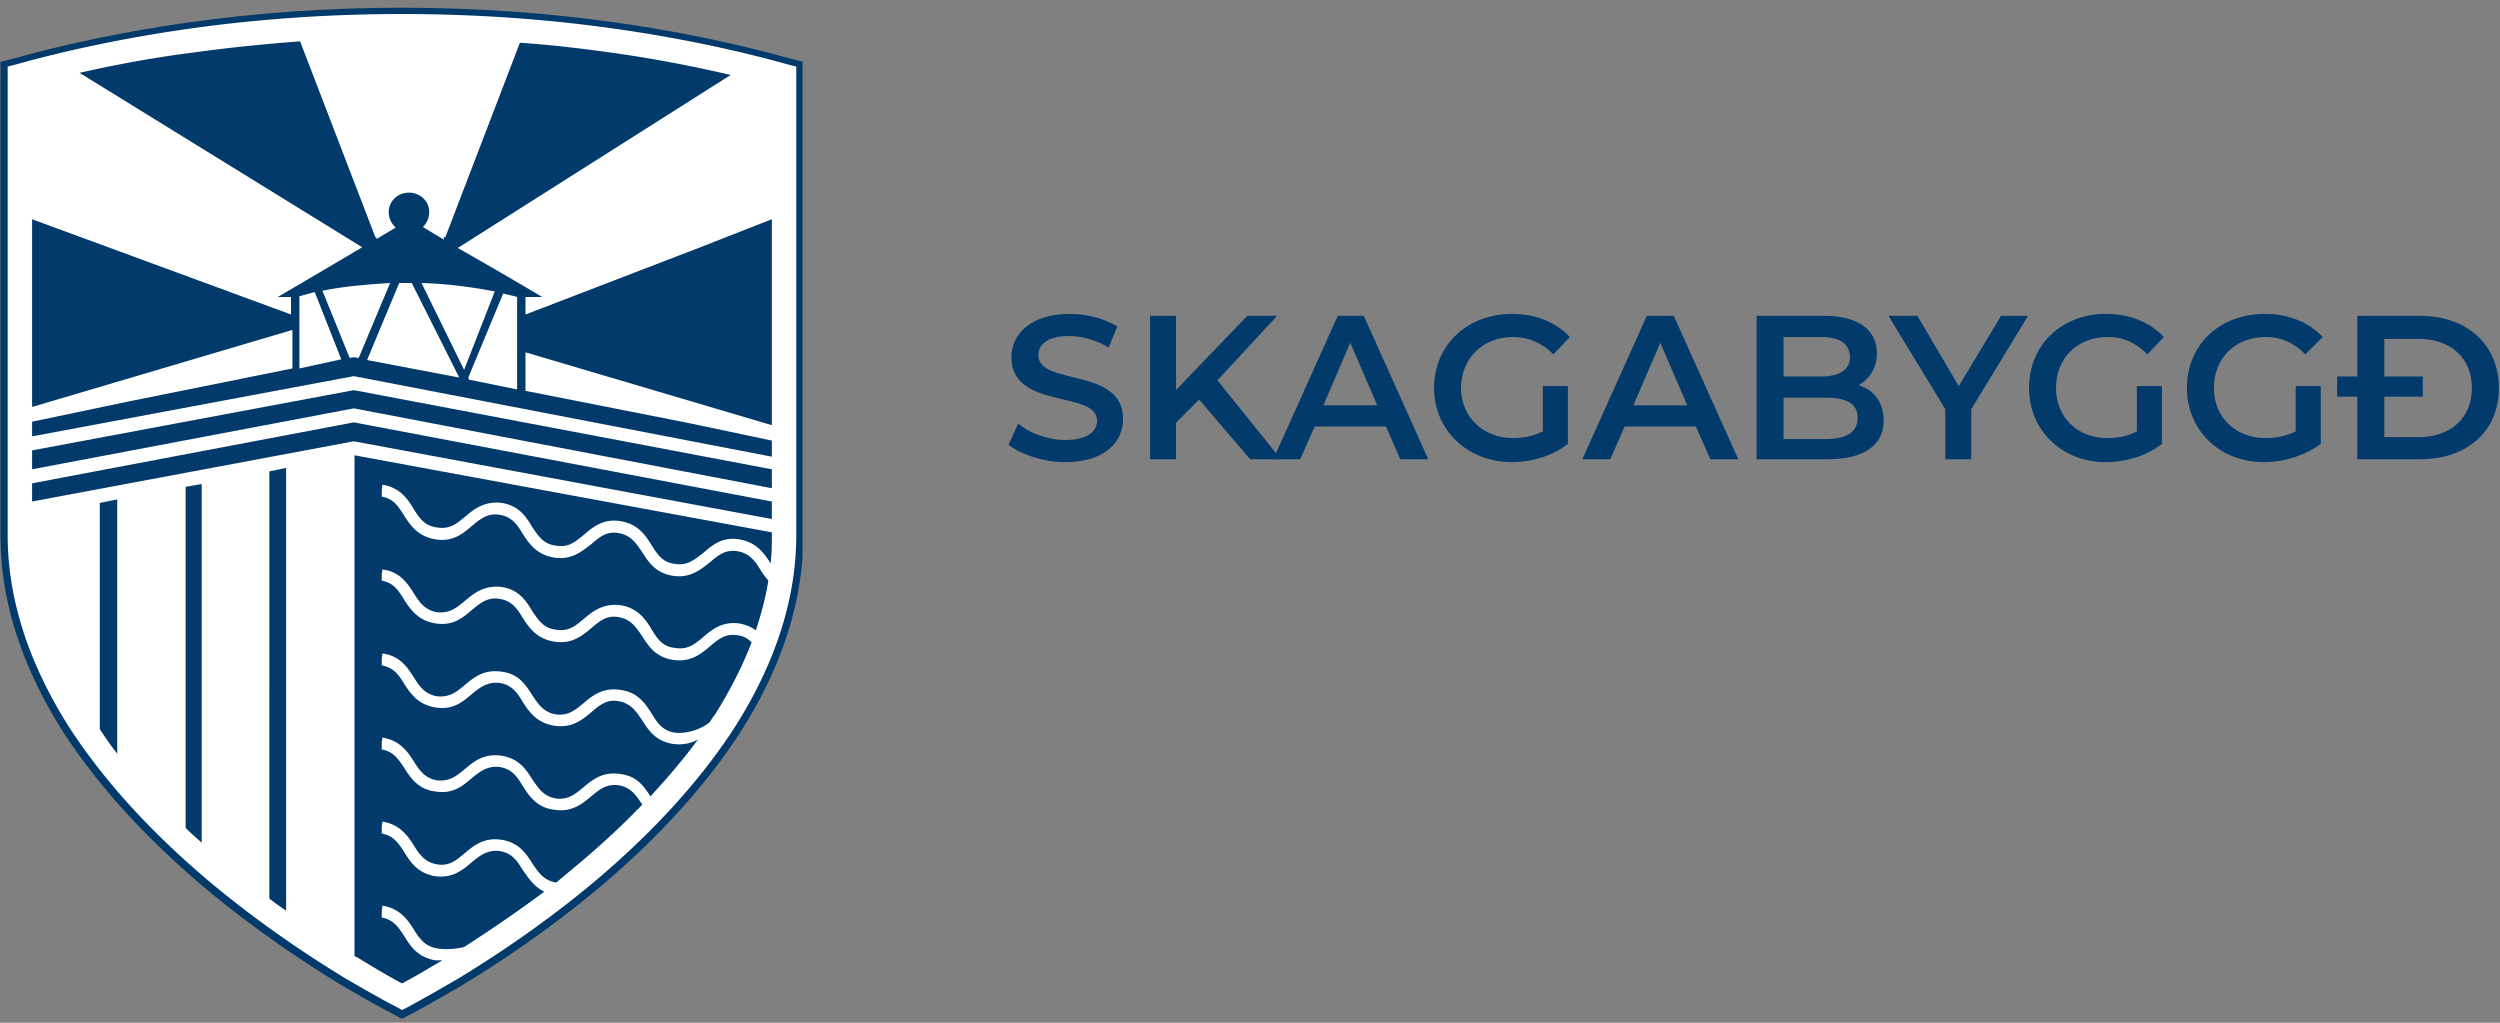 <svg xmlns="http://www.w3.org/2000/svg" fill="none" viewBox="0 0 352 144"><rect x="0" y="0" width="352" height="144" fill="#808080" stroke="none"/><g clip-path="url(#a)"><path fill="#013A6B" stroke="#013A6B" d="m56.333 142.761.233.134.24-.12.786-.395.012-.006c1.481-.793 3.944-2.177 6.992-3.954l.006-.003c4.928-2.968 12.321-7.815 19.717-14.051l.001-.001c8.284-7.027 14.804-14.262 19.552-21.609l.002-.003c5.74-9.038 8.725-18.202 8.725-27.29V9.096L112.221 9l-1.173-.295c-7.784-2.175-16.058-3.855-24.426-5.041-9.752-1.384-19.897-2.076-30.04-2.076s-20.288.692-30.04 2.076C18.173 4.851 9.9 6.531 2.115 8.706l-1.172.295-.379.095v66.367c0 9.088 2.986 18.252 8.725 27.29l.002.003c4.749 7.347 11.27 14.582 19.553 21.609v.001c7.396 6.236 14.79 11.083 19.717 14.051l.007.003c3.037 1.771 5.501 3.156 7.09 3.954l.675.387Z"/><path fill="#fff" d="M42.154 41.718v10.158l5.896-1.282-3.734-9.468c-.786.198-1.474.395-2.162.592ZM49.229 50.397l.59-.099.687.099 4.422-10.553c-3.341.198-6.584.493-9.531 1.085l3.832 9.468ZM64.656 53.158l-6.682-13.314h-1.769l-4.52 10.849 12.97 2.465ZM65.344 52.073l4.323-11.045c-3.144-.592-6.682-1.085-10.317-1.184l5.994 12.23ZM65.933 53.158l.098.296 6.78 1.38V41.818c-.59-.197-1.277-.296-1.965-.493l-4.913 11.834Z"/><path fill="#fff" d="M111.821 9.765v-.197l-1.179-.395a207.281 207.281 0 0 0-24.27-4.93C76.741 2.861 66.62 2.17 56.597 2.17c-10.12 0-20.143.69-29.871 2.071a207.261 207.261 0 0 0-24.27 4.931l-1.081.395v65.287L3.734 89.45a57.943 57.943 0 0 0 6.289 12.919c4.618 7.298 11.103 14.497 19.357 21.401 5.011 4.24 10.12 7.889 14.346 10.651 0 0 0 .098.098.098h.099c1.768 1.184 3.439 2.268 4.913 3.156a92.548 92.548 0 0 0 7.074 3.945l.688.394.786-.394c1.474-.789 3.93-2.071 6.977-3.945 4.913-2.959 12.184-7.791 19.554-13.905 8.155-6.904 14.64-14.103 19.357-21.401 5.699-8.876 8.647-17.95 8.647-26.924V9.765h-.098ZM4.52 66.077v-2.662l45.298-8.482 58.859 11.144v2.663L49.818 57.497 4.52 66.077ZM27.218 7.398c4.913-.69 9.925-1.183 15.034-1.578l10.612 27.614.099-.099c0 .099 0 .198.098.296.983-.592 1.965-1.183 2.653-1.578-.59-.591-.983-1.282-.983-2.17 0-1.577 1.278-2.76 2.85-2.76s2.85 1.183 2.85 2.76c0 .888-.393 1.579-.885 2.072a115.56 115.56 0 0 0 2.948 1.775v-.395l.197.099L73.204 6.017c4.324.296 8.55.79 12.774 1.381 5.7.79 11.398 1.874 16.901 3.156l-38.42 24.36c5.404 3.056 11.89 6.903 11.89 6.903H73.99v2.465l24.37-9.369 10.317-4.043v28.994L73.99 49.608v5.424l22.994 4.537 11.693 2.465v2.268L49.818 52.961 4.52 61.442v-2.07l13.658-2.86 22.993-4.636v-5.424L4.52 57.3V30.87l36.455 13.412v-2.465h-1.867s6.583-3.846 11.89-7.002L11.201 10.258c5.208-1.183 10.514-2.17 16.016-2.86Zm-10.71 98.719c-.884-1.084-1.67-2.268-2.457-3.451V70.811l2.457-.493v35.799Zm11.89 12.525c-.787-.69-1.573-1.38-2.26-2.071V68.543l2.26-.395v50.494Zm11.889 9.566c-.786-.493-1.572-1.084-2.358-1.676V66.373l2.358-.493v62.328ZM4.52 70.614V68.05l45.298-8.58 58.859 11.144v2.465L49.818 62.133 4.52 70.614Zm77.331 50.691-3.537 2.959c-1.769-.296-2.457-1.381-3.341-2.663-.884-1.381-1.867-2.959-4.323-3.353-2.457-.395-3.93.789-5.208 1.874-1.18.986-2.162 1.873-3.93 1.577-1.671-.295-2.457-1.38-3.243-2.662-.885-1.381-1.965-2.959-4.422-3.353l-.098.69v.986c1.67.296 2.358 1.381 3.144 2.564.884 1.48 1.965 3.058 4.422 3.452 2.456.296 3.832-.888 5.11-1.972 1.178-.987 2.26-1.776 3.93-1.578 1.769.296 2.456 1.38 3.242 2.662.787 1.085 1.573 2.367 3.047 3.058a201.79 201.79 0 0 1-11.3 7.791c-1.18.296-2.752.394-3.833.197-1.67-.296-2.456-1.381-3.242-2.663-.885-1.38-1.965-2.958-4.422-3.353l-.098.789v.888c1.67.296 2.358 1.38 3.144 2.564.884 1.479 1.965 3.057 4.422 3.452h.982c-2.358 1.38-4.323 2.564-5.699 3.254-1.474-.789-3.537-1.972-6.092-3.55l-.59-.296V64.105l58.761 10.848v.493c0 1.282 0 2.564-.197 3.945v-.098c-.884-1.381-1.965-2.959-4.422-3.354-2.456-.394-3.832.888-5.11 1.973-1.178.887-2.161 1.775-3.93 1.48-1.768-.198-2.456-1.382-3.242-2.565-.885-1.48-1.965-3.057-4.422-3.452-2.457-.394-3.93.888-5.208 1.973-1.179.986-2.162 1.775-3.832 1.48-1.769-.198-2.457-1.283-3.34-2.565-.885-1.48-1.868-3.057-4.324-3.452-2.457-.296-3.93.888-5.208 1.973-1.18.986-2.162 1.775-3.93 1.479-1.671-.197-2.457-1.282-3.243-2.564-.885-1.48-1.965-3.057-4.422-3.452l-.098.789v.888c1.67.295 2.358 1.38 3.144 2.662.884 1.381 1.965 2.959 4.422 3.353 2.456.395 3.832-.788 5.11-1.873 1.178-.987 2.26-1.874 3.93-1.578 1.769.296 2.456 1.38 3.242 2.662.885 1.381 1.966 2.96 4.422 3.354 2.457.394 3.93-.888 5.208-1.874 1.18-.986 2.162-1.874 3.832-1.578 1.769.296 2.457 1.38 3.341 2.663.884 1.38 1.867 2.958 4.323 3.353 2.457.394 3.931-.888 5.208-1.874 1.179-.986 2.162-1.874 3.931-1.578 1.67.296 2.456 1.38 3.242 2.663.295.493.688.986 1.081 1.48-.393 2.366-.982 4.634-1.768 7.001-.59-.493-1.376-.789-2.359-.986-2.456-.296-3.832.888-5.11 1.972-1.178.987-2.161 1.776-3.93 1.48-1.768-.198-2.456-1.282-3.242-2.564-.885-1.48-1.965-3.058-4.422-3.452-2.457-.296-3.93.887-5.208 1.972-1.179.986-2.162 1.775-3.832 1.48-1.769-.198-2.457-1.283-3.34-2.565-.885-1.479-1.868-3.057-4.324-3.451-2.457-.296-3.93.887-5.208 1.972-1.18.986-2.162 1.775-3.93 1.578-1.671-.296-2.457-1.38-3.243-2.663-.885-1.38-1.965-3.057-4.422-3.353l-.098.69v.888c1.67.296 2.358 1.38 3.144 2.663.885 1.38 1.965 2.958 4.422 3.353 2.456.394 3.832-.789 5.11-1.874 1.178-.986 2.26-1.874 3.93-1.578 1.769.296 2.456 1.38 3.242 2.663.885 1.38 1.966 2.959 4.422 3.353 2.457.395 3.93-.789 5.208-1.874 1.18-.986 2.162-1.873 3.832-1.578 1.769.296 2.457 1.381 3.341 2.663.884 1.38 1.867 2.959 4.323 3.353 2.457.395 3.931-.789 5.208-1.874 1.18-.986 2.162-1.873 3.931-1.578.884.1 1.474.494 1.965.987-1.277 3.353-3.046 6.805-5.208 10.256-.295.296-.491.691-.688.987-1.179.986-3.242 1.676-4.913 1.479-1.768-.296-2.456-1.381-3.242-2.663-.885-1.38-1.965-3.057-4.422-3.353-2.457-.394-3.93.789-5.208 1.874-1.179.986-2.162 1.775-3.832 1.578-1.769-.296-2.457-1.381-3.34-2.663-.885-1.38-1.868-3.057-4.324-3.353-2.457-.395-3.93.789-5.208 1.874-1.18.986-2.162 1.775-3.93 1.578-1.671-.296-2.457-1.381-3.243-2.663-.885-1.38-1.965-3.057-4.422-3.353l-.098.69v.986c1.67.296 2.358 1.282 3.144 2.564.885 1.381 1.965 2.959 4.422 3.354 2.456.394 3.832-.79 5.11-1.874 1.178-.986 2.26-1.775 3.93-1.578 1.769.296 2.456 1.38 3.242 2.663.885 1.38 1.966 2.958 4.422 3.353 2.457.394 3.93-.789 5.208-1.874 1.18-.986 2.162-1.874 3.832-1.578 1.769.296 2.457 1.381 3.341 2.663.884 1.38 1.867 2.958 4.323 3.353 1.475.197 2.555-.099 3.538-.592-1.965 2.663-4.225 5.326-6.682 7.988-.884-1.38-1.867-2.86-4.225-3.156-2.457-.394-3.93.789-5.208 1.874-1.179.986-2.162 1.775-3.832 1.578-1.769-.296-2.456-1.381-3.34-2.663-.885-1.38-1.868-2.958-4.324-3.353-2.457-.394-3.93.789-5.208 1.874-1.18.986-2.162 1.775-3.93 1.578-1.671-.296-2.457-1.381-3.243-2.663-.885-1.38-1.965-2.958-4.422-3.353l-.098.69v.987c1.67.296 2.358 1.38 3.144 2.564.885 1.381 1.965 3.057 4.422 3.353 2.456.394 3.832-.789 5.11-1.874 1.178-.986 2.26-1.775 3.93-1.578 1.769.296 2.456 1.381 3.242 2.663.885 1.381 1.966 3.057 4.422 3.353 2.457.395 3.93-.789 5.208-1.874 1.18-.986 2.162-1.775 3.832-1.578 1.769.296 2.457 1.381 3.341 2.663v.099c-2.555 2.663-5.404 5.325-8.549 7.988Z"/><path fill="#fff" d="m56.598 142.213-.688-.395c-1.572-.789-4.028-2.17-7.074-3.945-4.913-2.958-12.283-7.791-19.652-14.004-8.254-7.002-14.74-14.201-19.456-21.499-5.7-8.975-8.647-18.048-8.647-27.022V9.37l1.179-.296c7.763-2.17 16.016-3.847 24.369-5.03 9.727-1.38 19.848-2.071 29.97-2.071 10.12 0 20.241.69 29.969 2.071 8.352 1.183 16.606 2.86 24.369 5.03l1.179.296v65.977c0 8.974-2.948 18.047-8.647 27.022-4.717 7.298-11.202 14.497-19.456 21.499-7.37 6.213-14.74 11.046-19.652 14.004-3.046 1.775-5.503 3.156-6.977 3.945l-.786.395ZM4.225 11.836v63.512c0 8.383 2.752 16.864 8.254 25.345 4.422 7.002 10.809 14.004 18.768 20.711 7.173 6.114 14.444 10.848 19.16 13.708a113.415 113.415 0 0 0 6.191 3.55 113.458 113.458 0 0 0 6.19-3.55c4.717-2.86 11.989-7.594 19.162-13.708 7.959-6.707 14.346-13.709 18.767-20.711 5.503-8.481 8.254-16.962 8.254-25.345V11.836a188.137 188.137 0 0 0-22.895-4.635c-9.53-1.38-19.455-1.973-29.478-1.973-10.022 0-19.947.592-29.478 1.973a188.167 188.167 0 0 0-22.895 4.635Z"/></g><path fill="#013A6B" d="m142 62.63 1.356-2.982c1.626 1.356 4.202 2.305 6.642 2.305 3.118 0 4.473-1.22 4.473-2.712 0-4.337-12.064-1.49-12.064-8.946 0-3.254 2.711-6.1 8.269-6.1 2.304 0 4.88.678 6.642 1.762l-1.22 2.982c-1.762-1.084-3.796-1.626-5.558-1.626-3.118 0-4.338 1.22-4.338 2.71 0 4.339 11.929 1.627 11.929 8.947 0 3.254-2.575 6.1-8.133 6.1-3.118 0-6.236-1.084-7.998-2.44ZM168.84 56.26l-3.253 3.253v5.15h-3.66V44.467h3.66v10.438l10.031-10.438h4.202l-8.404 9.082 8.946 11.116h-4.337l-7.185-8.405Z"/><path fill="#013A6B" d="M195.138 60.055h-10.031l-2.034 4.609h-3.795l9.082-20.198h3.66l9.082 20.198h-3.931l-2.033-4.61Zm-1.22-2.982-3.796-8.812-3.795 8.812h7.591ZM217.233 54.361h3.525v8.134c-2.034 1.627-5.016 2.575-7.863 2.575-6.235 0-10.98-4.473-10.98-10.437 0-6.1 4.745-10.438 10.98-10.438 3.389 0 6.236 1.22 8.134 3.253l-2.305 2.44c-1.626-1.627-3.524-2.44-5.693-2.44-4.202 0-7.32 2.982-7.32 7.185 0 4.066 3.118 7.048 7.32 7.048 1.491 0 2.847-.27 4.202-.948v-6.371ZM238.787 60.055h-10.031l-2.034 4.609h-3.931l9.082-20.198h3.796l9.082 20.198h-3.931l-2.033-4.61Zm-1.22-2.982-3.796-8.812-3.795 8.812h7.591ZM265.22 59.242c0 3.388-2.711 5.422-7.862 5.422h-10.031V44.466h9.489c4.88 0 7.455 2.033 7.455 5.287 0 2.033-1.084 3.66-2.575 4.473 2.169.678 3.524 2.44 3.524 5.016Zm-14.098-11.794v5.558h5.287c2.576 0 4.067-.949 4.067-2.711 0-1.898-1.491-2.847-4.067-2.847h-5.287Zm10.438 11.387c0-2.034-1.626-2.847-4.473-2.847h-5.965v5.83h5.965c2.847 0 4.473-.95 4.473-2.983ZM277.555 57.615v7.049h-3.66v-7.05l-7.997-13.148h4.066l5.829 9.895 5.965-9.895h3.795l-7.998 13.149ZM300.871 54.361h3.525v8.134c-2.034 1.627-5.016 2.575-7.863 2.575-6.235 0-10.844-4.473-10.844-10.437 0-6.1 4.609-10.438 10.844-10.438 3.389 0 6.236 1.22 8.134 3.253l-2.305 2.44c-1.626-1.627-3.389-2.44-5.557-2.44-4.338 0-7.32 2.982-7.32 7.185 0 4.066 2.982 7.048 7.184 7.048 1.491 0 2.982-.27 4.202-.948v-6.371ZM323.238 54.361h3.524v8.134c-2.169 1.627-5.151 2.575-7.997 2.575-6.236 0-10.845-4.473-10.845-10.437 0-6.1 4.609-10.438 10.98-10.438 3.389 0 6.236 1.22 8.133 3.253l-2.44 2.44c-1.626-1.627-3.388-2.44-5.557-2.44-4.338 0-7.32 2.982-7.32 7.185 0 4.066 2.982 7.048 7.32 7.048 1.355 0 2.846-.27 4.202-.948v-6.371ZM351.84 54.633c0 6.1-4.473 10.03-11.115 10.03h-8.812v-8.81h-2.846v-2.847h2.846v-8.54h8.812c6.642 0 11.115 4.067 11.115 10.167Zm-3.795 0c0-4.203-2.983-6.914-7.456-6.914h-4.88v5.287h5.422v2.847h-5.422v5.693h4.88c4.473 0 7.456-2.711 7.456-6.913Z"/><defs><clipPath id="a"><path fill="#fff" d="M113 .708v143H0v-143z"/></clipPath></defs></svg>